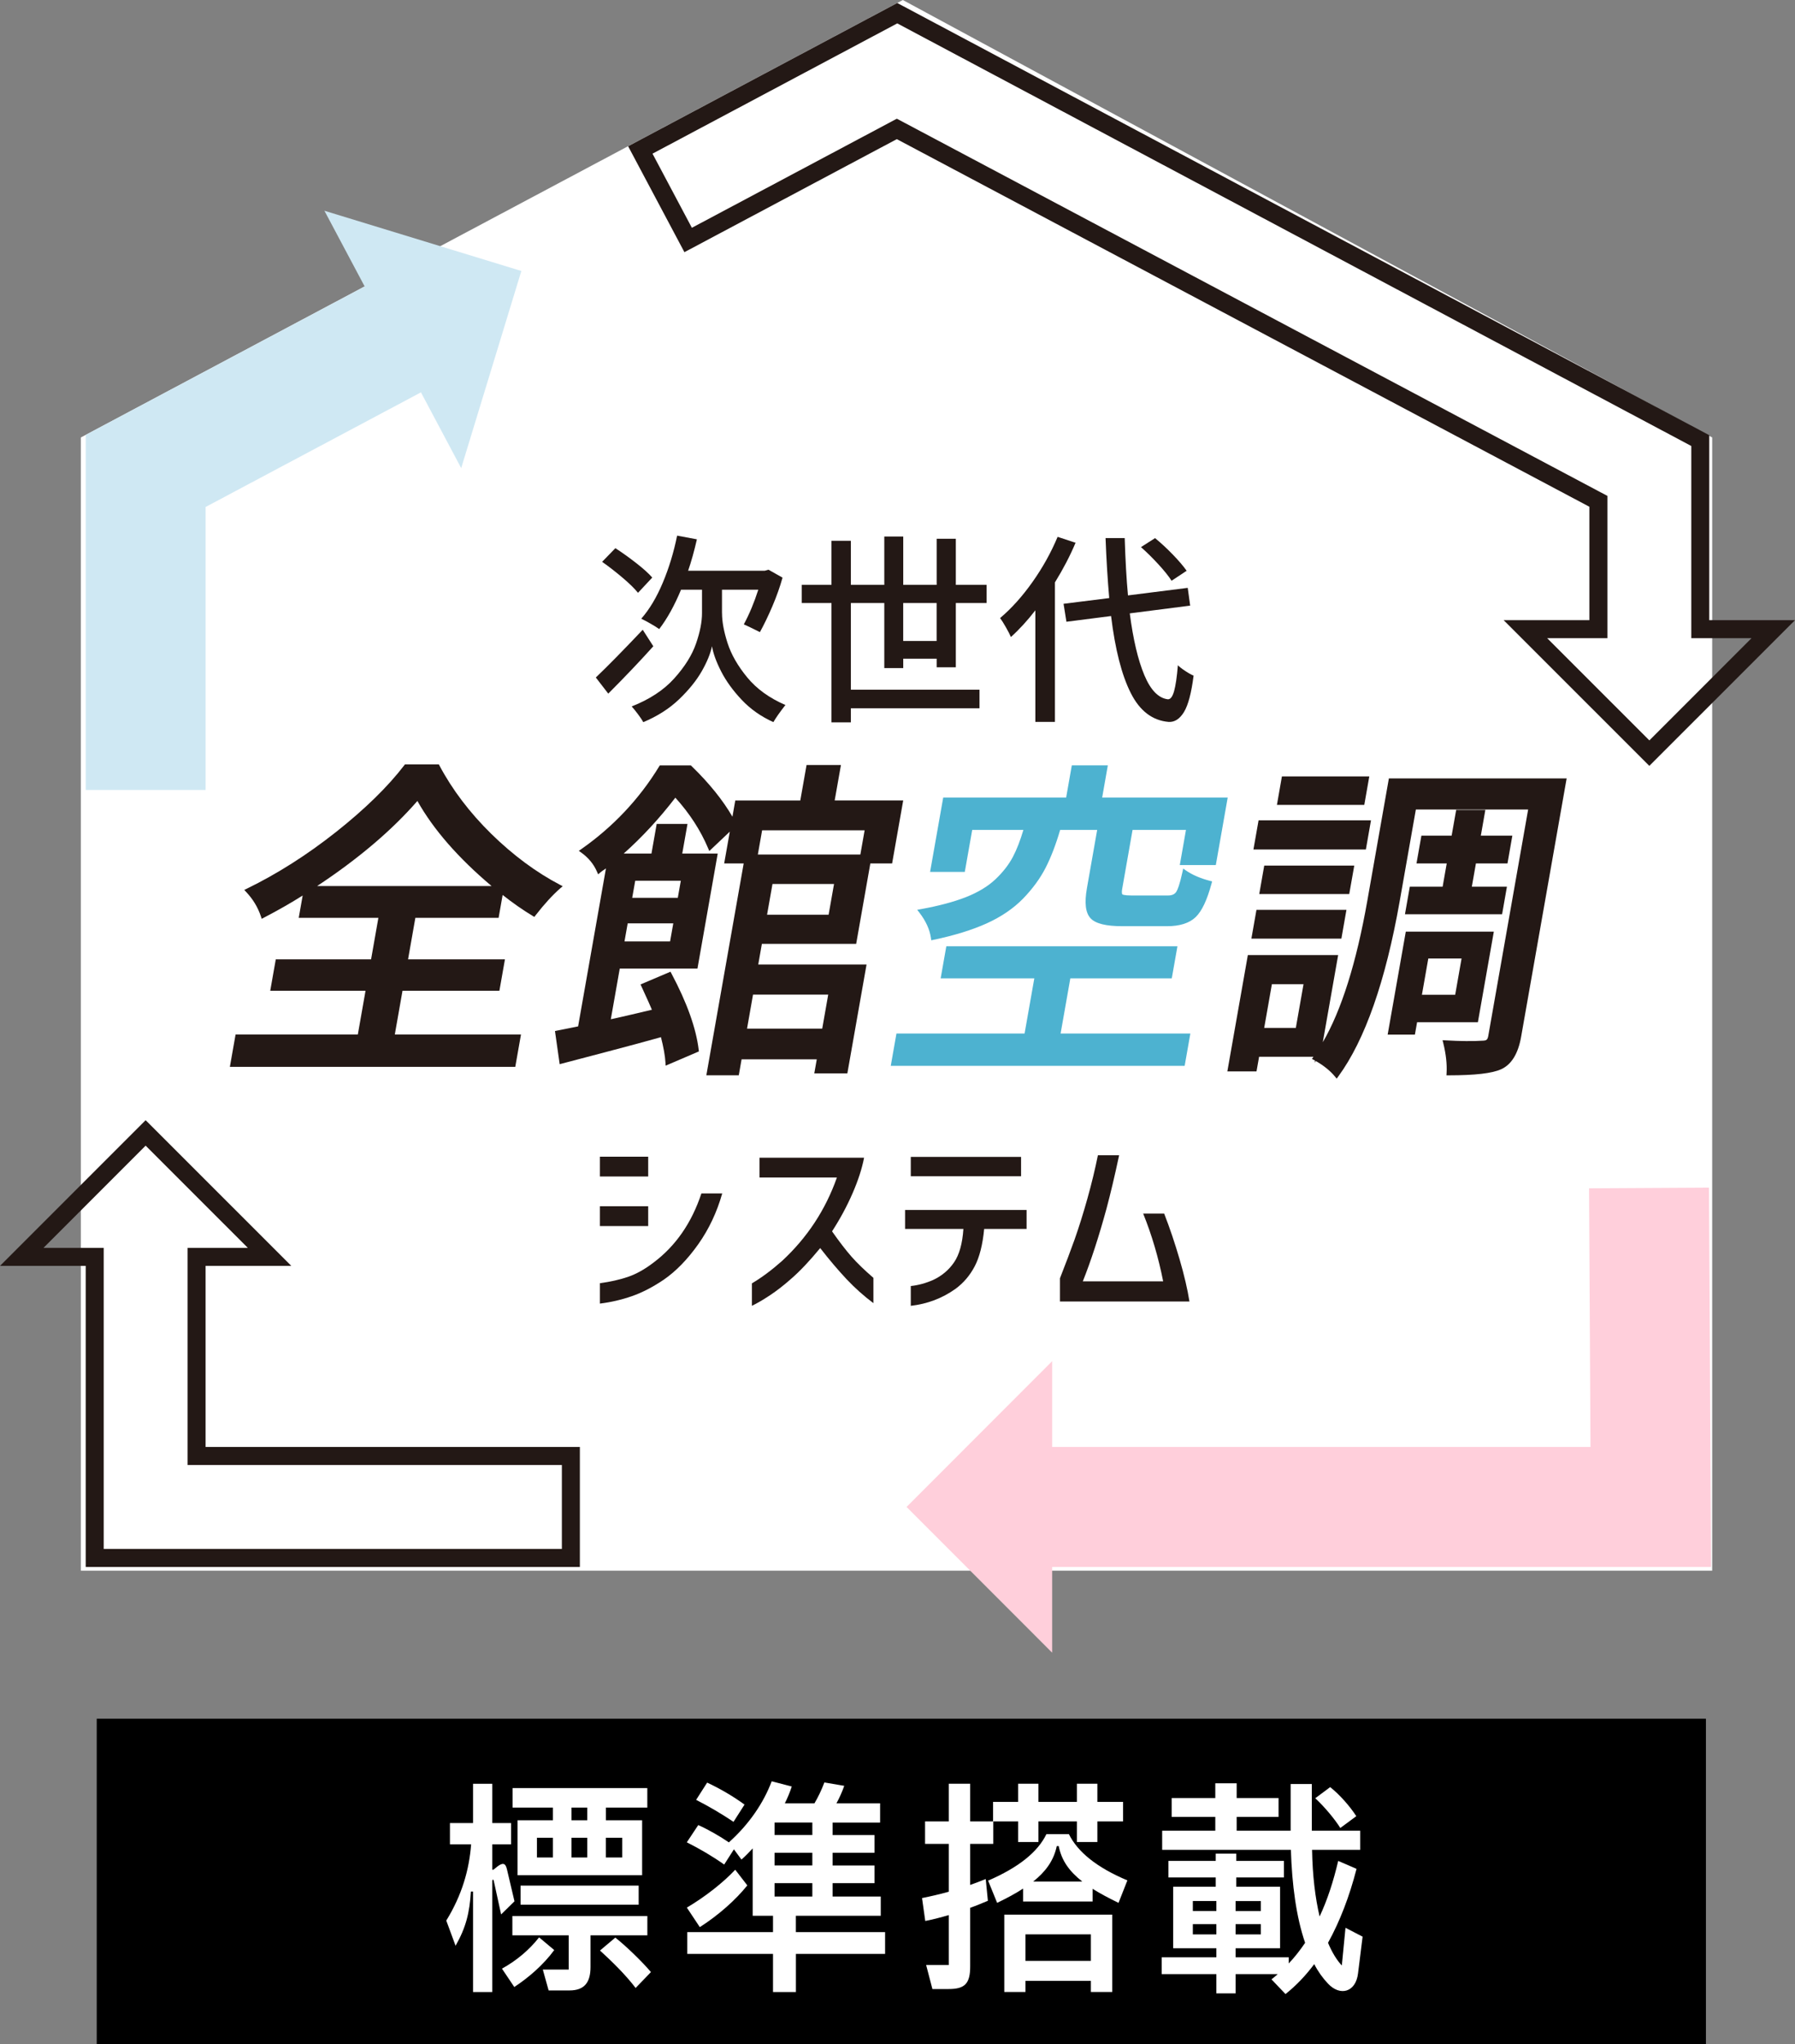 <?xml version="1.0" encoding="UTF-8"?>
<svg id="_レイヤー_1" data-name="レイヤー 1" xmlns="http://www.w3.org/2000/svg" viewBox="0 0 450 512.16">
  <rect x="0" y="0" width="450" height="512.16" fill="#808080" stroke="none"/>
  <defs>
    <style>
      .cls-1 {
        fill: #fff;
      }

      .cls-2 {
        fill: #ffcfdb;
      }

      .cls-3 {
        fill: #cfe8f3;
      }

      .cls-4 {
        fill: #231815;
      }

      .cls-5 {
        fill: #4db2d0;
      }
    </style>
  </defs>
  <rect x="24.25" y="430.6" width="403.42" height="81.57"/>
  <path class="cls-1" d="m128.99,476.34l-3.36,3.3-1.84-8.41c-.11-.45-.38-.4-.38.11v27.74h-4.82v-25.18h-.54c-.32,5.34-1.25,9.04-3.84,13.59l-2.33-6.31c3.95-6.42,5.74-12.73,6.23-19.1h-5.31v-5.34h5.79v-9.83h4.82v9.83h4.71v5.34h-4.71v6.37h.27l1.14-.91c1.14-.8,1.89-.91,2.27.79l1.89,8.02Zm9.96,12.22c-2.71,3.69-6.39,6.88-10.02,9.26l-3.09-4.6c3.63-1.99,6.88-4.72,9.31-7.84l3.79,3.18Zm23.33-3.69h-14.24v7.96c0,3.75-1.46,5.85-5.25,5.85h-5.25l-1.46-5.23h6.5v-8.58h-14.13v-4.83h33.84v4.83Zm-23.66-28.82v-3.18h-10.12v-4.89h33.78v4.89h-10.39v3.18h9.09v13.76h-31.24v-13.76h8.88Zm21.49,21.15h-29.61v-4.78h29.61v4.78Zm-25.5-16.77v4.94h4.01v-4.94h-4.01Zm12.61-4.38v-3.18h-3.95v3.18h3.95Zm-3.95,4.38v4.94h3.95v-4.94h-3.95Zm10.99,25.01c2.87,2.27,6.93,6.25,8.93,8.64l-3.84,3.98c-2.6-3.41-6.01-6.71-8.93-9.38l3.84-3.24Zm1.73-25.01h-4.11v4.94h4.11v-4.94Z"/>
  <path class="cls-1" d="m221.89,484.07v5.46h-22.36v9.55h-5.74v-9.55h-21.49v-5.46h21.49v-4.09h-5.09v-16.88c-.97,1.02-1.89,1.99-2.82,2.79l-1.89-2.56-2.44,3.81c-2.98-2.1-6.01-3.87-9.37-5.57l2.87-4.32c2.65,1.19,5.41,2.79,7.74,4.38l-.05-.06c5.09-4.55,8.72-9.95,10.72-15.29l5.03,1.31c-.43,1.36-1.03,2.79-1.73,4.21h7.42c.97-1.65,1.73-3.24,2.49-5.23l4.98.85c-.54,1.54-1.19,2.96-1.95,4.38h10.94v4.83h-11.91v3.13h10.5v4.43h-10.5v3.18h10.5v4.43h-10.5v3.35h12.07v4.83h-21.28v4.09h22.36Zm-34.54-11.71c-2.92,3.64-7.2,7.45-11.91,10.46l-3.25-4.89c4.6-2.73,9.04-6.2,12.13-9.49l3.03,3.92Zm-3.46-15.92c-2.98-1.99-5.96-3.75-9.37-5.51l2.76-4.32c3.3,1.54,6.66,3.52,9.37,5.51l-2.76,4.32Zm19.76,3.3v-3.13h-9.47v3.13h9.47Zm0,7.62v-3.18h-9.47v3.18h9.47Zm0,7.79v-3.35h-9.47v3.35h9.47Z"/>
  <path class="cls-1" d="m247.66,476.22c-1.52.63-2.98,1.25-4.44,1.76v14.72c0,4.21-1.3,5.63-5.36,5.63h-4.11l-1.57-6.02h5.68v-12.51c-1.95.57-3.9,1.08-5.9,1.48l-.81-5.74c2.22-.45,4.49-.97,6.71-1.59v-11.99h-5.95v-5.63h5.95v-9.44h5.36v9.44h5.74v-4.89h6.28v-4.55h5.09v4.55h9.64v-4.55h5.14v4.55h6.44v4.89h-6.44v5.17h-5.14v-5.17h-9.64v5.17h-5.09v-5.17h-6.23v5.63h-5.79v10.29c1.3-.45,2.6-.97,3.9-1.48l.54,5.46Zm20.3-16.71c2.22,4.49,6.98,8.36,14.67,11.6l-2.22,5.63c-2.44-1.19-4.6-2.33-6.5-3.52v3.18h-17.43v-3.24c-1.89,1.25-4.06,2.39-6.5,3.58l-2.27-5.57c7.63-3.3,12.45-7.16,14.62-11.65h5.63Zm-16.19,39.56v-19.38h27.07v19.38h-5.36v-2.79h-16.4v2.79h-5.31Zm5.31-14.44v6.65h16.4v-6.65h-16.4Zm14.24-13.24c-3.19-2.5-5.2-5.23-5.9-8.87h-.49c-.76,3.64-2.82,6.42-5.9,8.87h12.29Z"/>
  <path class="cls-1" d="m337.32,482.99l4.28,2.22-1.14,9.15c-.54,4.78-4.49,5.86-7.53,2.62-1.3-1.36-2.49-3.01-3.46-4.89-2.11,2.84-4.55,5.4-7.2,7.5l-3.52-3.69c.54-.4,1.08-.85,1.57-1.31h-10.56v4.83h-4.82v-4.83h-13.7v-4.21h13.7v-2.27h-10.83v-15.4h10.67v-2.33h-11.86v-4.15h11.86v-1.82h5.14v1.82h11.96v4.15h-11.96v2.33h10.99v15.4h-11.15v2.27h13.32v1.54c1.52-1.59,2.87-3.35,4.11-5.17-2.22-6.42-3.3-14.55-3.57-23.3h-32.27v-4.78h13.32v-3.47h-10.94v-4.72h10.94v-3.69h5.36v3.69h10.5v4.72h-10.5v3.47h13.53v-11.71h5.31v11.71h12.13v4.78h-12.07c.11,6.54.81,12.11,1.89,16.71,1.95-4.15,3.46-8.81,4.66-13.93l4.6,1.99c-1.79,6.94-4.17,13.13-7.15,18.53,1.03,2.45,2.22,4.38,3.46,5.68l.92-9.44Zm-38.28-6.71v2.5h5.9v-2.5h-5.9Zm0,8.36h5.9v-2.56h-5.9v2.56Zm17.05-5.85v-2.5h-6.33v2.5h6.33Zm0,5.85v-2.56h-6.33v2.56h6.33Zm19.92-26.66c-1.41-2.27-4.11-5.46-6.28-7.45l3.74-2.79c2.38,1.88,4.93,4.78,6.55,7.28l-4.01,2.96Z"/>
  <polyline class="cls-1" points="429.24 109.6 226.33 0 20.27 109.6 20.27 393.52 430.81 393.52 429.24 393.52 429.24 109.6"/>
  <g>
    <path class="cls-4" d="m150.39,289.8h12.11v4.96h-12.11v-4.96Zm30.67,9.2c-1.33,4.7-3.33,8.94-6.01,12.73-2.68,3.78-5.56,6.75-8.66,8.89-2.73,1.84-5.37,3.21-7.95,4.11s-5.26,1.53-8.05,1.87v-5.11c2.59-.34,4.93-.87,7.03-1.58,2.1-.72,4.23-1.91,6.41-3.58,5.55-4.16,9.56-9.93,12.01-17.33h5.21Zm-30.67,3.22h12.11v4.96h-12.11v-4.96Z"/>
    <path class="cls-4" d="m190.4,295.01v-4.96h26.22c-.51,2.69-1.47,5.66-2.89,8.92-1.41,3.25-3.13,6.43-5.14,9.53,1.87,2.66,3.5,4.77,4.88,6.34s3.21,3.34,5.49,5.31v6.34c-2.42-1.81-4.67-3.82-6.75-6.03-2.08-2.22-4.28-4.8-6.59-7.77-2.69,3.27-5.13,5.84-7.31,7.72-1.81,1.6-3.57,2.97-5.29,4.11-1.72,1.14-3.23,2.02-4.52,2.63v-5.62c2.38-1.4,4.91-3.27,7.56-5.62,6.3-5.83,10.89-12.79,13.75-20.9h-19.42Z"/>
    <path class="cls-4" d="m226.9,307.89v-4.75h30.46v4.75h-10.63c-.38,3.95-1.17,7.08-2.38,9.38-1.21,2.3-2.82,4.18-4.83,5.65-3.3,2.35-7.04,3.77-11.19,4.24v-4.96c1.91-.2,3.78-.72,5.62-1.53,2.18-1.02,3.93-2.5,5.24-4.42,1.31-1.92,2.09-4.71,2.33-8.36h-14.62Zm1.43-18.04h27.65v4.85h-27.65v-4.85Z"/>
    <path class="cls-4" d="m280.56,289.44c-1.09,5.11-2.15,9.58-3.17,13.39-1.91,6.99-3.88,13.05-5.93,18.19h20.14c-1.19-6-2.86-11.65-5.01-16.97h5.26c1.4,3.58,2.68,7.39,3.86,11.42,1.18,4.04,2,7.57,2.48,10.61h-32.46v-5.83c1.43-3.65,2.64-6.85,3.63-9.61,1.12-3.17,2.21-6.64,3.27-10.43,1.06-3.78,1.92-7.38,2.61-10.78h5.32Z"/>
  </g>
  <g>
    <g>
      <path class="cls-4" d="m141.05,222.02l-.71-.37c-5.94-3.11-11.71-7.39-17.14-12.7-5.43-5.32-9.81-11.09-13.03-17.15l-.15-.29h-8.51l-.16.22c-4.12,5.37-9.89,11.01-17.14,16.74-7.26,5.74-14.77,10.5-22.3,14.16l-.67.33.51.55c1.68,1.78,2.91,3.83,3.66,6.08l.2.61.57-.3c3.61-1.88,6.86-3.74,9.7-5.54l-.99,5.6h19.97l-1.83,10.39h-23.89l-1.39,7.87h23.89l-1.93,10.96h-30.65l-1.43,8.11h71.55l1.43-8.11h-31.63l1.93-10.96h24.29l1.39-7.87h-24.29l1.83-10.39h20.87l1.01-5.74c2.52,1.99,5.05,3.76,7.53,5.25l.42.25.3-.39c2.21-2.84,4.29-5.11,6.19-6.77l.61-.53Zm-61.55-.03c10.29-6.8,18.74-13.96,25.14-21.32,4,7.13,10.25,14.29,18.6,21.32h-43.74Z"/>
      <path class="cls-4" d="m209.25,200.56l1.57-8.89h-8.62l-1.57,8.89h-16.3l-.71,4.06c-2.41-4.16-5.85-8.43-10.26-12.7l-.16-.16h-7.79l-.16.26c-4.98,8.16-11.54,15.12-19.51,20.71l-.63.44.63.45c1.79,1.29,3.11,2.89,3.91,4.75l.3.68.57-.48c.18-.16.56-.43,1.13-.82.09-.06.18-.12.26-.18l-6.98,39.58c-.69.15-1.56.32-2.63.53-1.27.25-2.16.42-2.67.53l-.5.11,1.18,8.3.6-.16c1.03-.27,4.64-1.22,10.85-2.85,5.87-1.54,10.55-2.8,13.94-3.76.65,2.54,1.03,4.68,1.13,6.36l.05.78,8.33-3.57-.05-.41c-.64-5.37-2.94-11.8-6.83-19.11l-.24-.45-7.51,3.19.24.52c1.53,3.32,2.27,4.99,2.61,5.82-1.16.28-2.85.67-5.08,1.2-2.17.51-3.92.9-5.22,1.18l2.24-12.69h19.48l5.08-28.82h-8.89l1.31-7.42h-7.72l-1.31,7.42h-6.96c4.57-4.06,8.92-8.76,12.95-14,3.56,3.93,6.32,8.18,8.2,12.64l.31.73,5.14-4.86-1.41,7.97h4.89l-9.36,53.07h8.13l.7-3.99h18.85l-.62,3.51h8.29l4.81-27.27h-27.15l.91-5.18h23.64l3.55-20.14h5.46l2.78-15.78h-17.2Zm-50.76,24.38l.76-4.28h11.43l-.76,4.28h-11.43Zm-1.93,10.92l.8-4.52h11.43l-.8,4.52h-11.43Zm52.53-14.39l-1.36,7.7h-15.43l1.36-7.7h15.43Zm-1.46,27.72l-1.5,8.52h-18.85l1.5-8.52h18.85Zm9.13-41.17l-1.07,6.07h-25.7l1.07-6.07h25.7Z"/>
    </g>
    <g>
      <path class="cls-5" d="m304.8,216.74l2.98-16.92h-31.47l1.42-8.07h-9.03l-1.42,8.07h-30.82l-3.29,18.63h8.7l1.86-10.52h12.83c-.8,2.69-1.68,4.96-2.64,6.77-1.03,1.95-2.5,3.83-4.37,5.6-1.86,1.76-4.34,3.26-7.35,4.45-3.05,1.2-6.87,2.22-11.36,3.03l-.9.16.56.72c1.61,2.09,2.58,4.22,2.88,6.34l.08.58.58-.12c5.21-1.09,9.68-2.47,13.31-4.11,3.65-1.65,6.71-3.74,9.11-6.19,2.38-2.45,4.29-5.05,5.68-7.76,1.32-2.58,2.55-5.77,3.64-9.48h9.28l-2.57,14.6c-.65,3.69-.36,6.15.89,7.52,1.24,1.36,3.86,2.01,8.03,2.01h11.17c3.18,0,5.58-.76,7.16-2.27,1.56-1.5,2.86-4.25,3.99-8.41l.15-.54-.54-.14c-2.42-.63-4.45-1.51-6.04-2.61l-.68-.47-.17.81c-.71,3.28-1.25,4.55-1.57,5.03-.41.6-1.07.9-2.03.9h-9.21c-1.83,0-2.21-.24-2.27-.28,0,0-.25-.22-.03-1.43l2.59-14.71h13.39l-1.55,8.8h9.03Z"/>
      <polygon class="cls-5" points="268.33 245.11 293.76 245.11 295.18 237.08 237.24 237.08 235.82 245.11 259.3 245.11 256.86 258.93 224.74 258.93 223.31 267.04 296.99 267.04 298.42 258.93 265.89 258.93 268.33 245.11"/>
    </g>
    <g>
      <polygon class="cls-4" points="343.7 205.53 315.52 205.53 314.23 212.83 342.42 212.83 343.7 205.53"/>
      <polygon class="cls-4" points="337.55 227.95 314.99 227.95 313.72 235.16 336.28 235.16 337.55 227.95"/>
      <polygon class="cls-4" points="343.28 194.52 321.37 194.52 320.12 201.66 342.02 201.66 343.28 194.52"/>
      <polygon class="cls-4" points="338.25 223.99 339.51 216.86 316.94 216.86 315.69 223.99 338.25 223.99"/>
      <path class="cls-4" d="m374.5,233.41h-22.07l-4.55,25.8h6.83l.55-3.1h15.24l4-22.71Zm-8.09,6.73l-1.6,9.09h-8.34l1.6-9.09h8.34Z"/>
      <path class="cls-4" d="m348.19,195.01l-5.4,30.62c-2.74,15.56-6.5,27.48-11.17,35.49l3.85-21.84h-22.64l-5.14,29.15h7.31l.65-3.67h13.62l-.38.53.55.3c.08.05.17.09.25.14l-.09.52.28-.42c2,1.15,3.6,2.45,4.77,3.86l.45.55.42-.57c6.67-9.1,11.84-23.85,15.37-43.84l4.06-23.02h28.15l-10,56.74c-.08.46-.22.78-.41.94-.18.15-.52.24-1.01.24-2.44.16-5.57.13-9.29-.08l-.75-.04.18.72c.68,2.76.96,5.28.83,7.5l-.03.58h.58c6.61,0,10.9-.5,13.12-1.52,2.59-1.16,4.28-3.91,5.02-8.15l11.41-64.72h-44.57Zm-21.4,51.56l-1.93,10.96h-7.93l1.93-10.96h7.93Z"/>
      <polygon class="cls-4" points="353.43 222.16 352.22 229.05 376.57 229.05 377.78 222.16 368.98 222.16 370.01 216.33 377.92 216.33 379.14 209.36 371.24 209.36 372.37 202.92 365.06 202.92 363.92 209.36 356.34 209.36 355.11 216.33 362.69 216.33 361.66 222.16 353.43 222.16"/>
    </g>
  </g>
  <g>
    <path class="cls-4" d="m163.78,161.92c-3.37,3.75-7.14,7.7-11.29,11.86l-3.12-4.04c2.93-2.79,6.85-6.78,11.76-11.96l2.66,4.14Zm-3.83-13.39c-.85-1.06-2.14-2.32-3.86-3.78-1.72-1.46-3.43-2.79-5.14-3.99l3.32-3.42c1.74,1.12,3.49,2.38,5.26,3.76,1.77,1.38,3.1,2.58,3.99,3.6l-3.58,3.83Zm21.06,5.11c0,2.11.46,4.6,1.38,7.46s2.56,5.73,4.93,8.61c2.37,2.88,5.56,5.19,9.58,6.92-1.36,1.74-2.37,3.17-3.02,4.29-3.1-1.4-5.75-3.26-7.95-5.6-2.2-2.33-3.91-4.7-5.14-7.1-1.23-2.4-1.99-4.51-2.3-6.31-.38,1.84-1.24,3.94-2.58,6.29-1.35,2.35-3.25,4.69-5.7,7.03s-5.44,4.23-8.94,5.7c-.27-.51-.72-1.18-1.35-2.02-.63-.84-1.15-1.47-1.56-1.92,4.5-1.77,8.06-4.11,10.68-7.03,2.62-2.91,4.44-5.81,5.44-8.69,1-2.88,1.51-5.43,1.51-7.64v-5.88h-5.26c-1.64,3.95-3.46,7.24-5.47,9.86-.51-.37-1.23-.83-2.15-1.35s-1.7-.95-2.35-1.25c2.04-2.32,3.84-5.31,5.39-9,1.55-3.68,2.75-7.61,3.6-11.81l4.96.92c-.68,2.96-1.41,5.59-2.2,7.87h19.22l.92-.26,3.53,1.99c-.65,2.32-1.49,4.69-2.53,7.13s-2.09,4.61-3.14,6.52c-2.11-1.06-3.46-1.7-4.04-1.94,1.4-2.59,2.61-5.49,3.63-8.69h-9.1v5.88Z"/>
    <path class="cls-4" d="m239.62,167.18h-4.8v-2.15h-8.38v2.35h-4.75v-16.3h-8.38v21.72h32.25v4.65h-32.25v3.53h-4.86v-29.9h-7.46v-4.55h7.46v-11.04h4.86v11.04h8.38v-12.11h4.75v12.11h8.38v-11.55h4.8v11.55h7.72v4.55h-7.72v16.1Zm-13.19-6.59h8.38v-9.51h-8.38v9.51Z"/>
    <path class="cls-4" d="m269.63,136c-1.36,3.24-3.08,6.54-5.16,9.91v34.96h-4.91v-27.96c-1.98,2.56-4.02,4.79-6.13,6.69-.24-.58-.65-1.38-1.23-2.4-.58-1.02-1.07-1.81-1.48-2.35,2.86-2.42,5.57-5.43,8.13-9.05s4.65-7.38,6.29-11.3l4.5,1.48Zm13.6,17.68c.85,6.54,2.07,11.7,3.65,15.46,1.58,3.77,3.55,5.78,5.9,6.06.65.03,1.17-.65,1.56-2.04.39-1.4.71-3.56.95-6.49.44.44,1.08.94,1.92,1.48.83.55,1.51.92,2.02,1.12-.55,4.33-1.35,7.36-2.4,9.1-1.06,1.74-2.33,2.57-3.83,2.5-4.09-.34-7.27-2.76-9.53-7.26-2.27-4.5-3.91-10.92-4.93-19.27l-11.19,1.43-.72-4.5,11.45-1.43c-.41-4.67-.72-9.68-.92-15.03h4.8c.17,5.49.44,10.27.82,14.36l14.98-1.89.61,4.45-15.13,1.94Zm10.48-8.18c-.72-1.12-1.8-2.48-3.25-4.06s-2.92-3.04-4.42-4.37l3.53-2.25c1.5,1.23,2.99,2.61,4.47,4.14,1.48,1.53,2.63,2.88,3.45,4.04l-3.78,2.5Z"/>
  </g>
  <polygon class="cls-2" points="428.96 392.58 428.43 297.55 398.37 297.72 398.73 362.52 263.77 362.52 263.77 341.03 227.27 377.55 263.77 414.06 263.77 392.58 428.96 392.58"/>
  <path class="cls-4" d="m36.51,287.03l25.62,25.61h-15.1v54.4h93.83v21.03H26v-75.43h-15.1l25.61-25.61m0-6.38L0,317.15h21.49v75.43h123.88v-30.06H51.54v-45.37h21.49l-36.52-36.5h0Z"/>
  <polygon class="cls-3" points="130.7 67.89 81.33 52.8 91.42 71.77 21.49 108.96 21.49 197.91 51.54 197.91 51.54 127.02 105.53 98.3 115.62 117.28 130.7 67.89"/>
  <path class="cls-4" d="m224.94,5.86l199.06,105.88v48.15h15.1l-25.61,25.61-25.62-25.61h15.1v-35.65l-2.4-1.27L226.95,30.86l-2.12-1.12-2.12,1.13-49.26,26.2-9.87-18.57L224.94,5.86m0-5.11l-67.47,35.89,14.11,26.54,53.25-28.32,173.62,92.1v28.42h-21.49l36.52,36.5,36.51-36.5h-21.49v-46.35L224.94.75h0Z"/>
</svg>